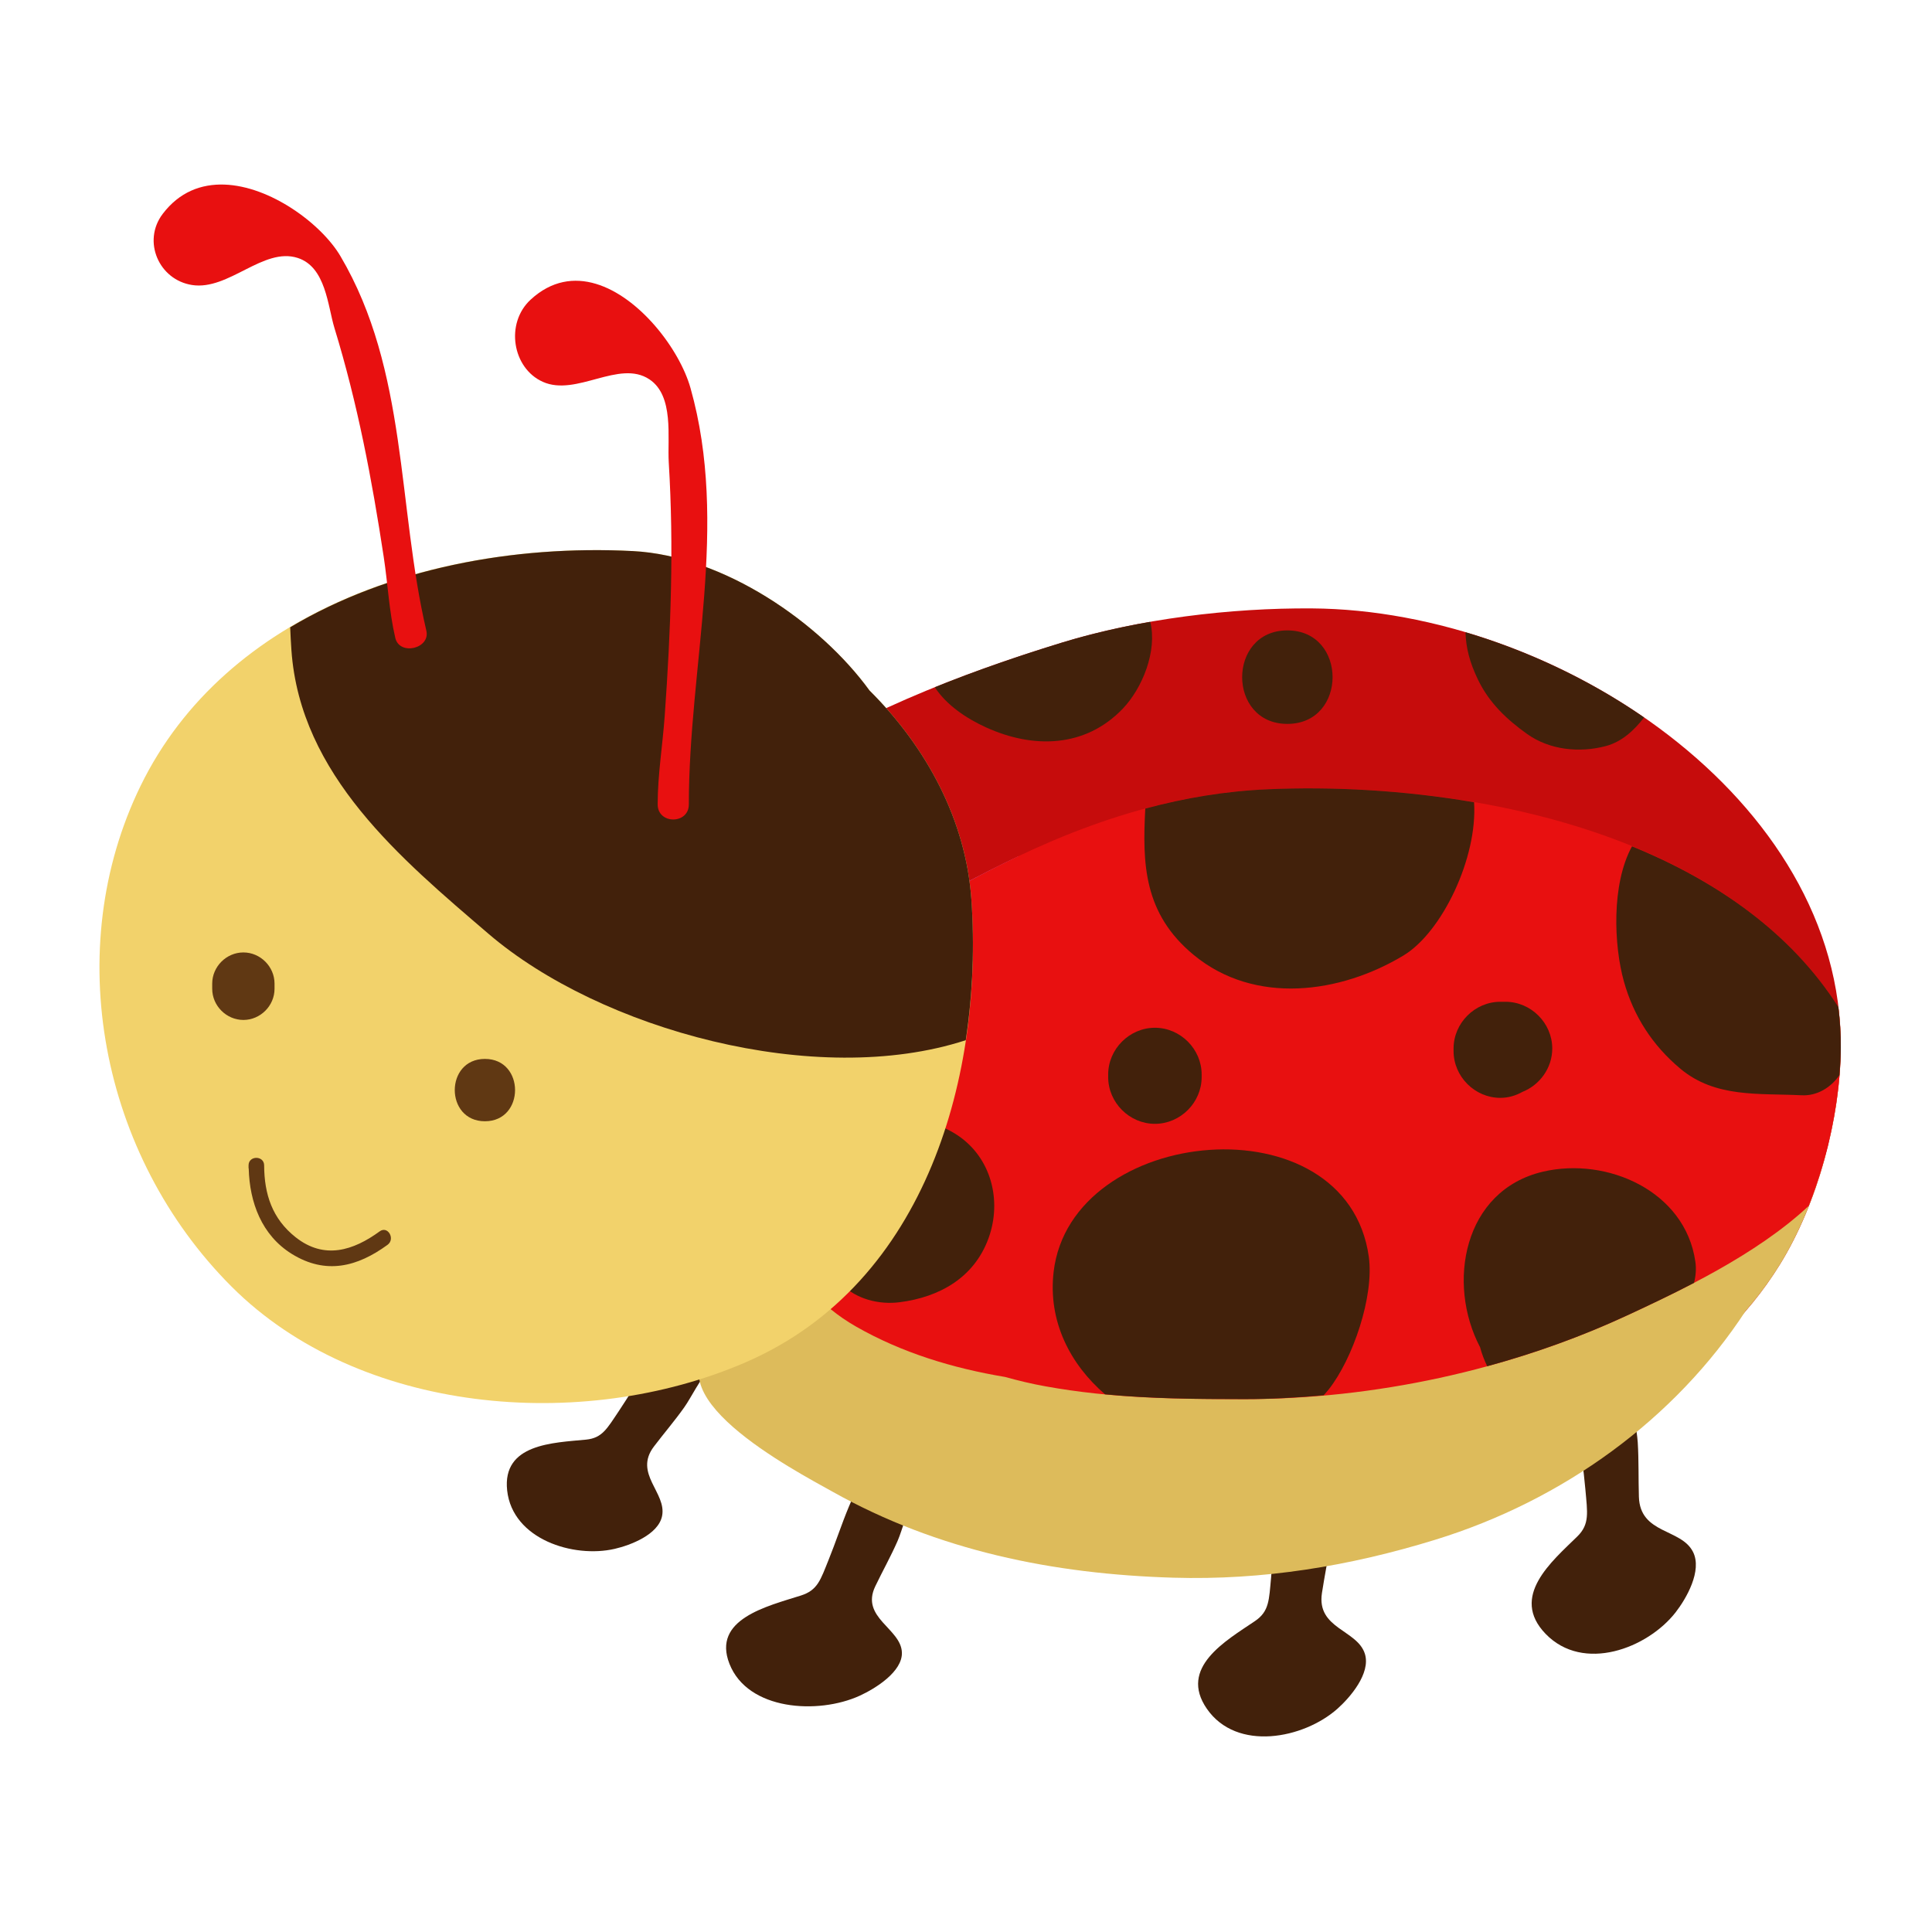 <?xml version="1.0" encoding="utf-8"?>
<!-- Generator: Adobe Illustrator 16.0.3, SVG Export Plug-In . SVG Version: 6.00 Build 0)  -->
<!DOCTYPE svg PUBLIC "-//W3C//DTD SVG 1.1//EN" "http://www.w3.org/Graphics/SVG/1.1/DTD/svg11.dtd">
<svg xmlns="http://www.w3.org/2000/svg" xmlns:xlink="http://www.w3.org/1999/xlink" version="1.1" id="Layer_1" x="0px" y="0px" width="144px" height="144px" viewBox="0 0 144 144" enable-background="new 0 0 144 144" xml:space="preserve">





<g>
	<path fill="#42210B" d="M52.789,99.652c0.028-0.874-0.825-1.731-1.668-1.067c-2.191,1.728-3.463,4.304-4.986,6.572   c-0.885,1.318-1.243,2.025-2.451,2.144c-2.438,0.238-6.262,0.297-5.884,3.787c0.397,3.646,4.946,5.065,8.017,4.354   c1.168-0.269,3.242-1.054,3.529-2.441c0.361-1.748-2.147-3.162-0.605-5.188c0.742-0.977,1.544-1.91,2.253-2.91   c0.538-0.757,1.161-2.111,1.898-2.837c0.369-0.085,0.699-0.329,0.813-0.812l0.045-0.188   C53.914,100.391,53.403,99.764,52.789,99.652z"/>
	<path fill="#42210B" d="M67.473,109.292c-0.194-0.862-1.329-1.5-2.063-0.65c-1.9,2.204-2.598,5.025-3.645,7.604   c-0.608,1.499-0.808,2.275-2.073,2.676c-2.547,0.807-6.628,1.766-5.322,5.091c1.363,3.476,6.599,3.794,9.706,2.377   c1.179-0.539,3.198-1.798,3.146-3.223c-0.062-1.796-3.11-2.589-1.984-4.934c0.543-1.132,1.162-2.234,1.663-3.381   c0.38-0.868,0.698-2.339,1.303-3.224c0.372-0.168,0.661-0.486,0.661-0.984v-0.194C68.865,109.749,68.158,109.256,67.473,109.292z"/>
	<path fill="#42210B" d="M98.166,109.036c-0.417-0.834-1.65-1.203-2.102-0.15c-1.174,2.729-1.051,5.79-1.324,8.688   c-0.157,1.685-0.133,2.529-1.205,3.254c-2.159,1.463-5.709,3.464-3.58,6.538c2.227,3.214,7.206,2.229,9.72,0.003   c0.955-0.847,2.495-2.638,2.061-4.084c-0.551-1.821-3.618-1.868-3.206-4.551c0.196-1.29,0.473-2.571,0.628-3.869   c0.117-0.981,0.012-2.566,0.333-3.623c0.305-0.266,0.485-0.663,0.35-1.171l-0.054-0.2C99.594,109.153,98.8,108.828,98.166,109.036z   "/>
	<path fill="#42210B" d="M120.007,101.724c-0.57-0.778-1.87-0.952-2.126,0.196c-0.665,2.977,0.021,6.078,0.283,9.08   c0.152,1.745,0.334,2.602-0.602,3.52c-1.883,1.847-5.053,4.474-2.361,7.259c2.811,2.91,7.593,1.083,9.689-1.604   c0.793-1.021,2.001-3.101,1.299-4.503c-0.886-1.766-3.951-1.31-4.035-4.112c-0.042-1.35-0.002-2.703-0.086-4.053   c-0.065-1.021-0.461-2.619-0.336-3.75c0.252-0.321,0.361-0.756,0.133-1.252l-0.091-0.195   C121.451,101.61,120.598,101.408,120.007,101.724z"/>
	<path fill="#C60C0C" d="M137.201,78.082c0.118-18.577-21.234-32.615-39.413-32.735c-6.093-0.042-12.876,0.781-18.652,2.554   C64.107,52.512,46.088,60.587,44.07,77.228c-2.397,19.767,16.045,36.065,36.811,34.543c17.74-1.299,41.66-1.125,51.791-17.537   C135.487,89.675,137.166,83.394,137.201,78.082z"/>
	<path fill="none" d="M94.474,58.828c-8.252,0.364-15.61,3.236-22.767,7.125c-6.734,3.662-13.789,6.976-13.789,15.972   c0,0.975,0.042,2.016,0.133,3.084c-0.908,5.438,0.176,10.678,5.771,13.875c3.397,1.94,7.179,3.091,11.078,3.744   c0.971,0.267,1.966,0.511,3.016,0.699c4.993,0.902,9.711,0.956,14.845,0.956c9.635,0,19.681-2.152,28.451-6.212   c3.942-1.824,9.708-4.545,13.604-8.196c1.495-3.781,2.361-8.026,2.387-11.793c0.006-1.024-0.064-2.035-0.184-3.029   C128.641,61.918,109.101,58.185,94.474,58.828z"/>
	<path fill="#DDBB5B" d="M136.363,84.861c0.524-2.299,0.823-4.619,0.838-6.779c0.006-1.044-0.065-2.071-0.19-3.086   c-0.029,0.002-0.058,0.011-0.087,0.013c-0.866,1.421-1.858,2.805-2.923,4.151c-1.49-0.274-3.35,0.575-3.563,2.542   c-0.061,0.574-0.143,1.139-0.237,1.698c-8.616,8.566-20.881,14.638-32.315,15.038c-7.931,0.986-16.344,1.489-24.165,0.165   c-3.635-0.614-8.054-2.385-11.431-5.096c-2.616,2.336-5.484,4.398-8.498,6.321c-6,3.844,5.512,9.813,8.275,11.362   c7.827,4.386,16.431,6.137,25.385,6.402c6.689,0.199,13.134-0.86,19.514-2.825c9.559-2.943,17.876-8.994,23.148-17.065   c0.926-1.067,1.786-2.217,2.558-3.47c1.475-2.386,2.626-5.243,3.402-8.187c-0.127-0.171-0.264-0.341-0.426-0.479   c0.091-0.091,0.181-0.177,0.271-0.271C136.064,85.152,136.216,85.007,136.363,84.861z"/>
	<path fill="#B07FFF" d="M63.828,70.667c-0.055,0.417-0.085,0.836-0.062,1.25c0.207,3.542,3.271,6.012,6.602,6.579   c0.248,0.087,0.498,0.173,0.756,0.241c2.512,0.67,4.908-0.577,6.63-2.333c0.646-0.659,1.032-1.519,1.237-2.448   c1.226-2.435,1.334-5.375-0.406-7.652c-0.809-1.06-1.673-1.885-2.69-2.472c-1.404,0.667-2.803,1.368-4.188,2.12   C68.965,67.444,66.179,68.883,63.828,70.667z"/>
	<path fill="#42210B" d="M109.229,47.125c0.037,1.172,0.314,2.26,0.943,3.557c0.829,1.709,2.131,2.942,3.658,4.031   c1.676,1.191,3.908,1.415,5.859,0.894c1.166-0.307,2.094-1.147,2.852-2.131C118.498,50.684,113.927,48.517,109.229,47.125z"/>
	<path fill="#42210B" d="M85.734,46.347c-2.277,0.397-4.506,0.911-6.599,1.554c-3.082,0.945-6.29,2.04-9.46,3.321   c0.883,1.353,2.39,2.343,3.808,2.988c3.527,1.61,7.407,1.531,10.202-1.39C85.139,51.299,86.272,48.531,85.734,46.347z"/>
	<path fill="#42210B" d="M95.952,46.986c-4.492,0-4.492,6.969,0,6.969C100.447,53.955,100.447,46.986,95.952,46.986z"/>
	<path fill="#E81010" d="M94.474,58.828c-8.252,0.364-15.61,3.236-22.767,7.125c-6.734,3.662-13.789,6.976-13.789,15.972   c0,0.975,0.042,2.016,0.133,3.084c-0.908,5.438,0.176,10.678,5.771,13.875c3.397,1.94,7.179,3.091,11.078,3.744   c0.971,0.267,1.966,0.511,3.016,0.699c4.993,0.902,9.711,0.956,14.845,0.956c9.635,0,19.681-2.152,28.451-6.212   c3.942-1.824,9.708-4.545,13.604-8.196c1.495-3.781,2.361-8.026,2.387-11.793c0.006-1.024-0.064-2.035-0.184-3.029   C128.641,61.918,109.101,58.185,94.474,58.828z"/>
	<path fill="#42210B" d="M94.474,58.828c-3.155,0.137-6.178,0.649-9.111,1.438c-0.218,4.104-0.13,7.829,3.613,10.913   c4.557,3.758,10.929,2.871,15.632,0.037c2.881-1.737,5.534-7.3,5.26-11.421C104.585,58.889,99.267,58.616,94.474,58.828z"/>
	<path fill="#42210B" d="M137.018,75.053c-3.535-5.544-9.074-9.398-15.379-11.971c-1.558,2.851-1.342,7.419-0.607,10.055   c0.724,2.601,2.138,4.781,4.203,6.511c2.626,2.201,5.86,1.825,9.045,1.987c1.16,0.061,2.189-0.582,2.822-1.5   c0.055-0.696,0.094-1.383,0.1-2.053C137.207,77.058,137.137,76.047,137.018,75.053z"/>
	<path fill="#42210B" d="M126.264,95.616L126.264,95.616c0.132-0.517,0.175-1.055,0.098-1.579   c-0.754-5.268-6.588-7.825-11.354-6.708c-5.954,1.394-7.19,8.343-4.691,13.085c0.003,0.011,0.003,0.021,0.008,0.034   c0.122,0.454,0.303,0.924,0.522,1.383c3.577-0.975,7.064-2.229,10.365-3.76C122.701,97.382,124.451,96.563,126.264,95.616z"/>
	<path fill="#42210B" d="M78.531,94.797c-0.43,3.683,1.231,6.889,3.833,9.129c3.417,0.324,6.806,0.357,10.396,0.357   c1.952,0,3.923-0.111,5.895-0.287c0.124-0.138,0.25-0.271,0.367-0.42c1.816-2.289,3.406-6.962,3.001-9.903   C100.376,81.891,79.813,83.836,78.531,94.797z"/>
	<path fill="#42210B" d="M71.387,84.627c-0.392-0.262-0.79-0.468-1.193-0.643c-0.014-0.011-0.022-0.02-0.034-0.03   c-1.134-0.847-2.681-0.771-4.016-0.771c-1.517,0-2.819,1.018-3.285,2.395c-1.692,1.686-2.187,4.516-1.369,6.771   c0.041,1.229,0.308,2.448,1.224,3.363c1.124,1.126,2.798,1.544,4.342,1.348c2.979-0.379,5.568-1.838,6.631-4.791   C74.688,89.483,73.882,86.304,71.387,84.627z"/>
	<path fill="#42210B" d="M86.081,76.603c-1.899,0-3.484,1.587-3.484,3.484v0.193c0,1.899,1.585,3.484,3.484,3.484   s3.483-1.585,3.483-3.484v-0.193C89.564,78.189,87.98,76.603,86.081,76.603z"/>
	<path fill="#42210B" d="M115.696,78.15c0-1.899-1.586-3.483-3.485-3.483h-0.386c-1.899,0-3.484,1.584-3.484,3.483v0.193   c0,1.9,1.585,3.485,3.484,3.485c0.599,0,1.158-0.17,1.653-0.447C114.765,80.866,115.696,79.604,115.696,78.15z"/>
	<path fill="#F2D26B" d="M72.4,67.031c-0.412-5.865-3.303-11.306-7.594-15.568c-3.672-5.058-10.871-10.042-17.637-10.389   c-14.702-0.754-30.33,4.46-36.695,17.508c-5.94,12.181-2.999,27.532,6.79,37.318c9.485,9.487,26.117,10.92,38.311,5.639   C69.246,95.616,73.302,79.818,72.4,67.031z"/>
	<path fill="#42210B" d="M71.983,77.53c0.537-3.553,0.655-7.129,0.417-10.499c-0.412-5.865-3.303-11.306-7.594-15.568   c-3.672-5.058-10.871-10.042-17.637-10.389c-8.938-0.459-18.207,1.306-25.54,5.679c0.024,0.584,0.053,1.158,0.092,1.707   c0.655,9.322,8.189,15.567,14.693,21.143C44.75,76.746,60.823,81.167,71.983,77.53z"/>
	<path fill="#E81010" d="M48.813,24.273c-2.484-2.865-6.153-4.799-9.257-1.945c-1.92,1.765-1.37,5.119,0.906,6.133   c2.505,1.118,5.681-1.689,7.939-0.188c1.856,1.234,1.333,4.34,1.444,6.196c0.39,6.36,0.149,12.544-0.303,18.908   c-0.157,2.198-0.523,4.373-0.523,6.579c0,1.498,2.323,1.498,2.323,0c0-10.34,3.011-20.804,0.124-31.033   C51.06,27.48,50.095,25.752,48.813,24.273z"/>
	<path fill="#E81010" d="M21.755,15.534c-3.074-1.995-7.136-2.878-9.629,0.41c-1.54,2.032-0.288,4.918,2.195,5.3   c2.727,0.419,5.301-2.843,7.866-2.02c2.107,0.678,2.238,3.589,2.742,5.229c1.724,5.627,2.786,11.237,3.672,17.061   c0.306,2.013,0.399,4.051,0.862,6.032c0.314,1.346,2.629,0.803,2.314-0.541c-2.174-9.291-1.376-19.393-6.401-27.911   C24.668,17.891,23.344,16.565,21.755,15.534z"/>
	<path fill="#603813" d="M18.141,70.989c-1.267,0-2.324,1.057-2.324,2.322v0.388c0,1.266,1.058,2.322,2.324,2.322   c1.266,0,2.321-1.057,2.321-2.322v-0.388C20.462,72.046,19.406,70.989,18.141,70.989z"/>
	<path fill="#603813" d="M36.143,78.925c-2.997,0-2.997,4.647,0,4.647C39.138,83.572,39.138,78.925,36.143,78.925z"/>
	<path fill="#603813" d="M28.3,91.778c-1.956,1.427-4.122,2.13-6.261,0.443c-1.755-1.385-2.342-3.221-2.351-5.36   c-0.003-0.749-1.162-0.749-1.162,0v0.192c0,0.023,0.011,0.038,0.013,0.06c0.065,2.489,0.955,4.951,3.215,6.35   c2.535,1.567,4.885,0.958,7.131-0.681C29.484,92.345,28.905,91.337,28.3,91.778z"/>
</g>




</svg>
